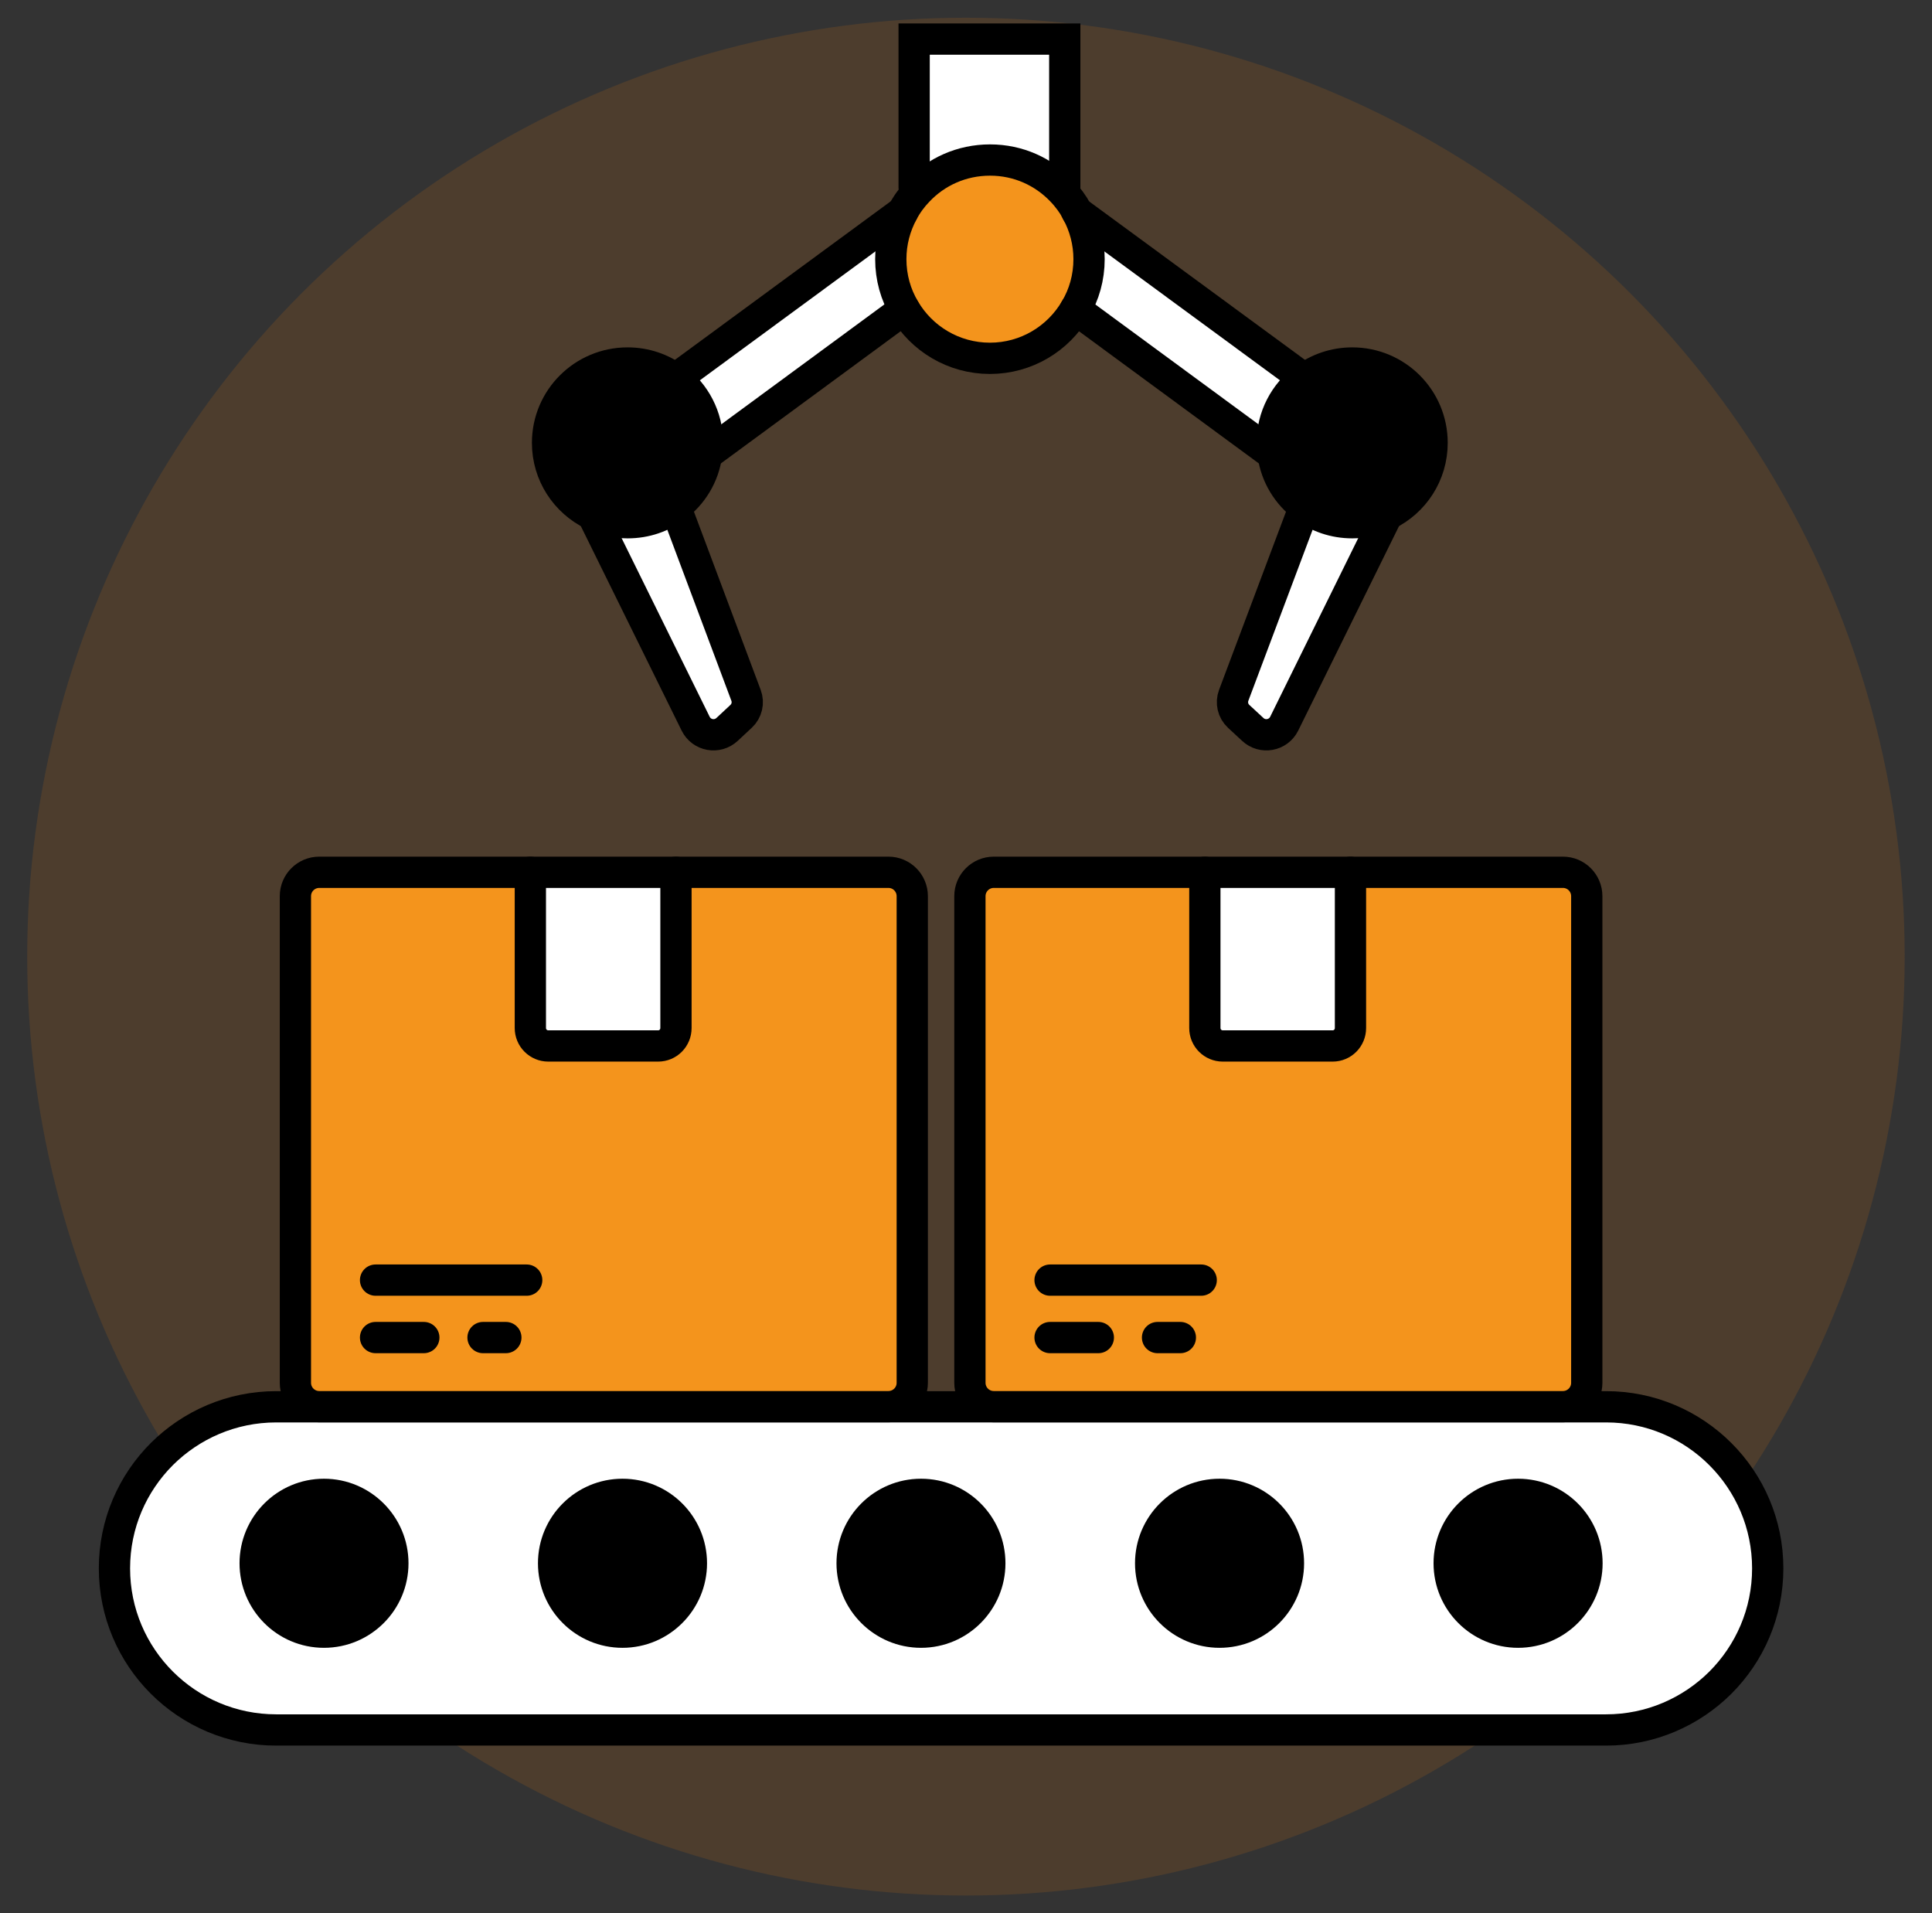 <?xml version="1.0" encoding="UTF-8"?> <svg xmlns="http://www.w3.org/2000/svg" viewBox="0 0 185.35 183.53"><rect x="0" y="0" width="185.35" height="183.53" fill="#333333" stroke="none"/><g id="Layer_2" data-name="Layer 2"><circle cx="92.67" cy="91.76" r="90.06" style="fill: #ef7f0a; opacity: .14;"></circle></g><g id="Layer_1" data-name="Layer 1"><path d="M104.52,21.35l-.66,6.02c-.08,.74-.16,1.49,.02,2.21s.66,1.56,1.39,1.73l16.28,11.71c.45-2.48,1.37-4.88,2.69-7.03l-19.72-14.64Z" style="fill: #fff;"></path><g><circle cx="145.64" cy="149.95" r="6.61"></circle><circle cx="117" cy="149.95" r="6.61"></circle><path d="M88.36,143.34c3.64,0,6.6,2.97,6.6,6.61s-2.95,6.61-6.6,6.61-6.61-2.97-6.61-6.61,2.95-6.61,6.61-6.61Z"></path><circle cx="59.72" cy="149.95" r="6.61"></circle><path d="M31.07,143.34c3.66,0,6.61,2.97,6.61,6.61s-2.95,6.61-6.61,6.61-6.6-2.97-6.6-6.61,2.95-6.61,6.6-6.61Z"></path><path d="M154.09,134.94c8.55,0,15.5,6.94,15.5,15.5,0,4.29-1.74,8.16-4.55,10.97-2.81,2.79-6.68,4.53-10.96,4.53H26.5c-8.57,0-15.52-6.94-15.52-15.5,0-4.29,1.74-8.16,4.55-10.97,2.81-2.79,6.68-4.53,10.97-4.53h127.59Zm-1.84,15.02c0-3.64-2.97-6.61-6.61-6.61s-6.61,2.97-6.61,6.61,2.95,6.61,6.61,6.61,6.61-2.97,6.61-6.61Zm-28.64,0c0-3.64-2.95-6.61-6.61-6.61s-6.61,2.97-6.61,6.61,2.97,6.61,6.61,6.61,6.61-2.97,6.61-6.61Zm-28.64,0c0-3.64-2.95-6.61-6.6-6.61s-6.61,2.97-6.61,6.61,2.95,6.61,6.61,6.61,6.6-2.97,6.6-6.61Zm-28.63,0c0-3.64-2.97-6.61-6.61-6.61s-6.61,2.97-6.61,6.61,2.95,6.61,6.61,6.61,6.61-2.97,6.61-6.61Zm-28.64,0c0-3.64-2.95-6.61-6.61-6.61s-6.6,2.97-6.6,6.61,2.95,6.61,6.6,6.61,6.61-2.97,6.61-6.61Z" style="fill: #fff;"></path></g><g><path d="M154.09,165.94H26.5c-8.57,0-15.52-6.94-15.52-15.5,0-4.29,1.74-8.16,4.55-10.97,2.81-2.79,6.68-4.53,10.97-4.53h127.59c8.55,0,15.5,6.94,15.5,15.5,0,4.29-1.74,8.16-4.55,10.97-2.81,2.79-6.68,4.53-10.96,4.53Z" style="fill: none; stroke: #000; stroke-linecap: round; stroke-miterlimit: 10; stroke-width: 3px;"></path><path d="M37.69,149.95c0,3.64-2.95,6.61-6.61,6.61s-6.6-2.97-6.6-6.61,2.95-6.61,6.6-6.61,6.61,2.97,6.61,6.61Z" style="fill: none; stroke: #000; stroke-linecap: round; stroke-miterlimit: 10; stroke-width: 3px;"></path><circle cx="59.72" cy="149.95" r="6.61" style="fill: none; stroke: #000; stroke-linecap: round; stroke-miterlimit: 10; stroke-width: 3px;"></circle><path d="M94.96,149.95c0,3.64-2.95,6.61-6.6,6.61s-6.61-2.97-6.61-6.61,2.95-6.61,6.61-6.61,6.6,2.97,6.6,6.61Z" style="fill: none; stroke: #000; stroke-linecap: round; stroke-miterlimit: 10; stroke-width: 3px;"></path><circle cx="117" cy="149.95" r="6.61" style="fill: none; stroke: #000; stroke-linecap: round; stroke-miterlimit: 10; stroke-width: 3px;"></circle><circle cx="145.64" cy="149.95" r="6.61" style="fill: none; stroke: #000; stroke-linecap: round; stroke-miterlimit: 10; stroke-width: 3px;"></circle></g><g><g><path d="M87.53,85.96v46.68c0,1.27-1.03,2.29-2.29,2.29H30.63c-1.27,0-2.29-1.03-2.29-2.29v-46.68c0-1.27,1.03-2.29,2.29-2.29h20.25v14.94c0,.95,.77,1.72,1.72,1.72h10.54c.95,0,1.71-.77,1.71-1.72v-14.94h20.37c1.27,0,2.29,1.03,2.29,2.29Z" style="fill: #f4941c;"></path><path d="M64.86,83.67v14.94c0,.95-.77,1.72-1.71,1.72h-10.54c-.95,0-1.72-.77-1.72-1.72v-14.94h13.98Z" style="fill: #fff;"></path></g><g><path d="M64.86,83.67h20.37c1.27,0,2.29,1.03,2.29,2.29v46.68c0,1.27-1.03,2.29-2.29,2.29H30.63c-1.27,0-2.29-1.03-2.29-2.29v-46.68c0-1.27,1.03-2.29,2.29-2.29h34.23Z" style="fill: none; stroke: #000; stroke-linecap: round; stroke-miterlimit: 10; stroke-width: 3px;"></path><path d="M50.88,83.67v14.94c0,.95,.77,1.72,1.72,1.72h10.54c.95,0,1.71-.77,1.71-1.72v-14.94" style="fill: none; stroke: #000; stroke-linecap: round; stroke-miterlimit: 10; stroke-width: 3px;"></path><line x1="36.03" y1="122.79" x2="50.53" y2="122.79" style="fill: none; stroke: #000; stroke-linecap: round; stroke-miterlimit: 10; stroke-width: 3px;"></line><line x1="36.03" y1="128.3" x2="40.66" y2="128.3" style="fill: none; stroke: #000; stroke-linecap: round; stroke-miterlimit: 10; stroke-width: 3px;"></line><line x1="46.34" y1="128.3" x2="48.53" y2="128.3" style="fill: none; stroke: #000; stroke-linecap: round; stroke-miterlimit: 10; stroke-width: 3px;"></line></g></g><g><g><path d="M152.23,85.96v46.68c0,1.27-1.03,2.29-2.29,2.29h-54.6c-1.27,0-2.29-1.03-2.29-2.29v-46.68c0-1.27,1.03-2.29,2.29-2.29h20.25v14.94c0,.95,.77,1.72,1.72,1.72h10.54c.95,0,1.71-.77,1.71-1.72v-14.94h20.37c1.27,0,2.29,1.03,2.29,2.29Z" style="fill: #f4941c;"></path><path d="M129.57,83.67v14.94c0,.95-.77,1.72-1.71,1.72h-10.54c-.95,0-1.72-.77-1.72-1.72v-14.94h13.98Z" style="fill: #fff;"></path></g><g><path d="M129.57,83.67h20.37c1.27,0,2.29,1.03,2.29,2.29v46.68c0,1.27-1.03,2.29-2.29,2.29h-54.6c-1.27,0-2.29-1.03-2.29-2.29v-46.68c0-1.27,1.03-2.29,2.29-2.29h34.23Z" style="fill: none; stroke: #000; stroke-linecap: round; stroke-miterlimit: 10; stroke-width: 3px;"></path><path d="M115.59,83.67v14.94c0,.95,.77,1.72,1.72,1.72h10.54c.95,0,1.71-.77,1.71-1.72v-14.94" style="fill: none; stroke: #000; stroke-linecap: round; stroke-miterlimit: 10; stroke-width: 3px;"></path><line x1="100.74" y1="122.79" x2="115.24" y2="122.79" style="fill: none; stroke: #000; stroke-linecap: round; stroke-miterlimit: 10; stroke-width: 3px;"></line><line x1="100.74" y1="128.3" x2="105.37" y2="128.3" style="fill: none; stroke: #000; stroke-linecap: round; stroke-miterlimit: 10; stroke-width: 3px;"></line><line x1="111.05" y1="128.3" x2="113.24" y2="128.3" style="fill: none; stroke: #000; stroke-linecap: round; stroke-miterlimit: 10; stroke-width: 3px;"></line></g></g><g><g><path d="M101.84,18.29c-1.73-1.81-4.17-2.94-6.87-2.94s-5.18,1.13-6.91,2.97l-.36-.32V3.75h14.45v14.24l-.31,.3Z" style="fill: #fff;"></path><path d="M71.57,66.69c.27,.72,.08,1.51-.47,2.02l-1.34,1.25c-.94,.88-2.46,.61-3.02-.54l-9.89-20.05c1.01,.5,2.16,.77,3.36,.77,1.73,0,3.31-.57,4.59-1.52l6.77,18.07Z" style="fill: #fff;"></path><path d="M133.09,49.38l-9.89,20.05c-.57,1.15-2.09,1.42-3.02,.54l-1.35-1.25c-.55-.51-.74-1.31-.47-2.02l6.79-18.07c1.28,.96,2.86,1.52,4.59,1.52,1.2,0,2.35-.27,3.36-.77Z" style="fill: #fff;"></path><path d="M67.88,42.48c0-2.51-1.21-4.75-3.08-6.14l21.8-16.02c-.73,1.35-1.15,2.89-1.15,4.53,0,1.75,.47,3.4,1.31,4.8h-.01l-18.96,13.92h-.01c.07-.36,.09-.73,.09-1.11Z" style="fill: #fff;"></path><path d="M67.88,42.48c0,.38-.03,.74-.09,1.11-.28,2.06-1.39,3.85-2.98,5.03-1.28,.96-2.86,1.52-4.59,1.52-1.2,0-2.35-.27-3.36-.77h0c-2.56-1.25-4.32-3.86-4.32-6.89,0-4.24,3.44-7.66,7.68-7.66,1.73,0,3.31,.57,4.59,1.52,1.86,1.39,3.08,3.63,3.08,6.14Z"></path><path d="M129.73,34.82c4.24,0,7.66,3.43,7.66,7.66,0,3.04-1.75,5.64-4.3,6.88h0c-1.01,.51-2.16,.78-3.36,.78-1.73,0-3.31-.57-4.59-1.52-1.59-1.19-2.71-2.97-3-5.03-.07-.36-.09-.73-.09-1.11,0-2.51,1.21-4.75,3.09-6.14,1.28-.96,2.86-1.52,4.59-1.52Z"></path><path d="M103.33,20.33c.73,1.35,1.15,2.89,1.15,4.53,0,1.75-.47,3.4-1.31,4.8-1.65,2.82-4.71,4.71-8.2,4.71s-6.56-1.89-8.2-4.71c-.84-1.4-1.31-3.05-1.31-4.8,0-1.65,.42-3.18,1.15-4.53,.39-.74,.89-1.42,1.46-2.01,1.73-1.84,4.18-2.97,6.91-2.97s5.14,1.13,6.87,2.94c.59,.61,1.09,1.3,1.5,2.04Z" style="fill: #f4941c;"></path></g><g><polyline points="87.7 17.99 87.7 3.75 102.15 3.75 102.15 17.99" style="fill: none; stroke: #000; stroke-linecap: round; stroke-miterlimit: 10; stroke-width: 3px;"></polyline><path d="M103.33,20.33c.73,1.35,1.15,2.89,1.15,4.53,0,1.75-.47,3.4-1.31,4.8-1.65,2.82-4.71,4.71-8.2,4.71s-6.56-1.89-8.2-4.71c-.84-1.4-1.31-3.05-1.31-4.8,0-1.65,.42-3.18,1.15-4.53,.39-.74,.89-1.42,1.46-2.01,1.73-1.84,4.18-2.97,6.91-2.97s5.14,1.13,6.87,2.94c.59,.61,1.09,1.3,1.5,2.04Z" style="fill: none; stroke: #000; stroke-linecap: round; stroke-miterlimit: 10; stroke-width: 3px;"></path><path d="M56.85,49.36c-2.56-1.24-4.32-3.85-4.32-6.88,0-4.24,3.44-7.66,7.68-7.66,1.73,0,3.31,.57,4.59,1.52,1.86,1.39,3.08,3.63,3.08,6.14,0,.38-.03,.74-.09,1.11-.28,2.06-1.39,3.85-2.98,5.03-1.28,.96-2.86,1.52-4.59,1.52-1.2,0-2.35-.27-3.36-.77" style="fill: none; stroke: #000; stroke-linecap: round; stroke-miterlimit: 10; stroke-width: 3px;"></path><line x1="64.8" y1="36.34" x2="86.6" y2="20.33" style="fill: none; stroke: #000; stroke-linecap: round; stroke-miterlimit: 10; stroke-width: 3px;"></line><line x1="67.8" y1="43.59" x2="86.75" y2="29.66" style="fill: none; stroke: #000; stroke-linecap: round; stroke-miterlimit: 10; stroke-width: 3px;"></line><path d="M56.85,49.36h0s9.89,20.06,9.89,20.06c.57,1.15,2.08,1.42,3.02,.54l1.34-1.25c.55-.51,.74-1.31,.47-2.02l-6.77-18.07" style="fill: none; stroke: #000; stroke-linecap: round; stroke-miterlimit: 10; stroke-width: 3px;"></path><path d="M133.09,49.36c2.55-1.24,4.3-3.85,4.3-6.88,0-4.24-3.43-7.66-7.66-7.66-1.73,0-3.31,.57-4.59,1.52-1.88,1.39-3.09,3.63-3.09,6.14,0,.38,.03,.74,.09,1.11,.28,2.06,1.4,3.85,3,5.03,1.28,.96,2.86,1.52,4.59,1.52,1.2,0,2.35-.27,3.36-.77" style="fill: none; stroke: #000; stroke-linecap: round; stroke-miterlimit: 10; stroke-width: 3px;"></path><line x1="125.14" y1="36.34" x2="103.33" y2="20.33" style="fill: none; stroke: #000; stroke-linecap: round; stroke-miterlimit: 10; stroke-width: 3px;"></line><line x1="122.13" y1="43.59" x2="103.17" y2="29.66" style="fill: none; stroke: #000; stroke-linecap: round; stroke-miterlimit: 10; stroke-width: 3px;"></line><path d="M133.09,49.36h0s-9.89,20.06-9.89,20.06c-.57,1.15-2.09,1.42-3.02,.54l-1.35-1.25c-.55-.51-.74-1.31-.47-2.02l6.79-18.07" style="fill: none; stroke: #000; stroke-linecap: round; stroke-miterlimit: 10; stroke-width: 3px;"></path></g></g></g></svg> 